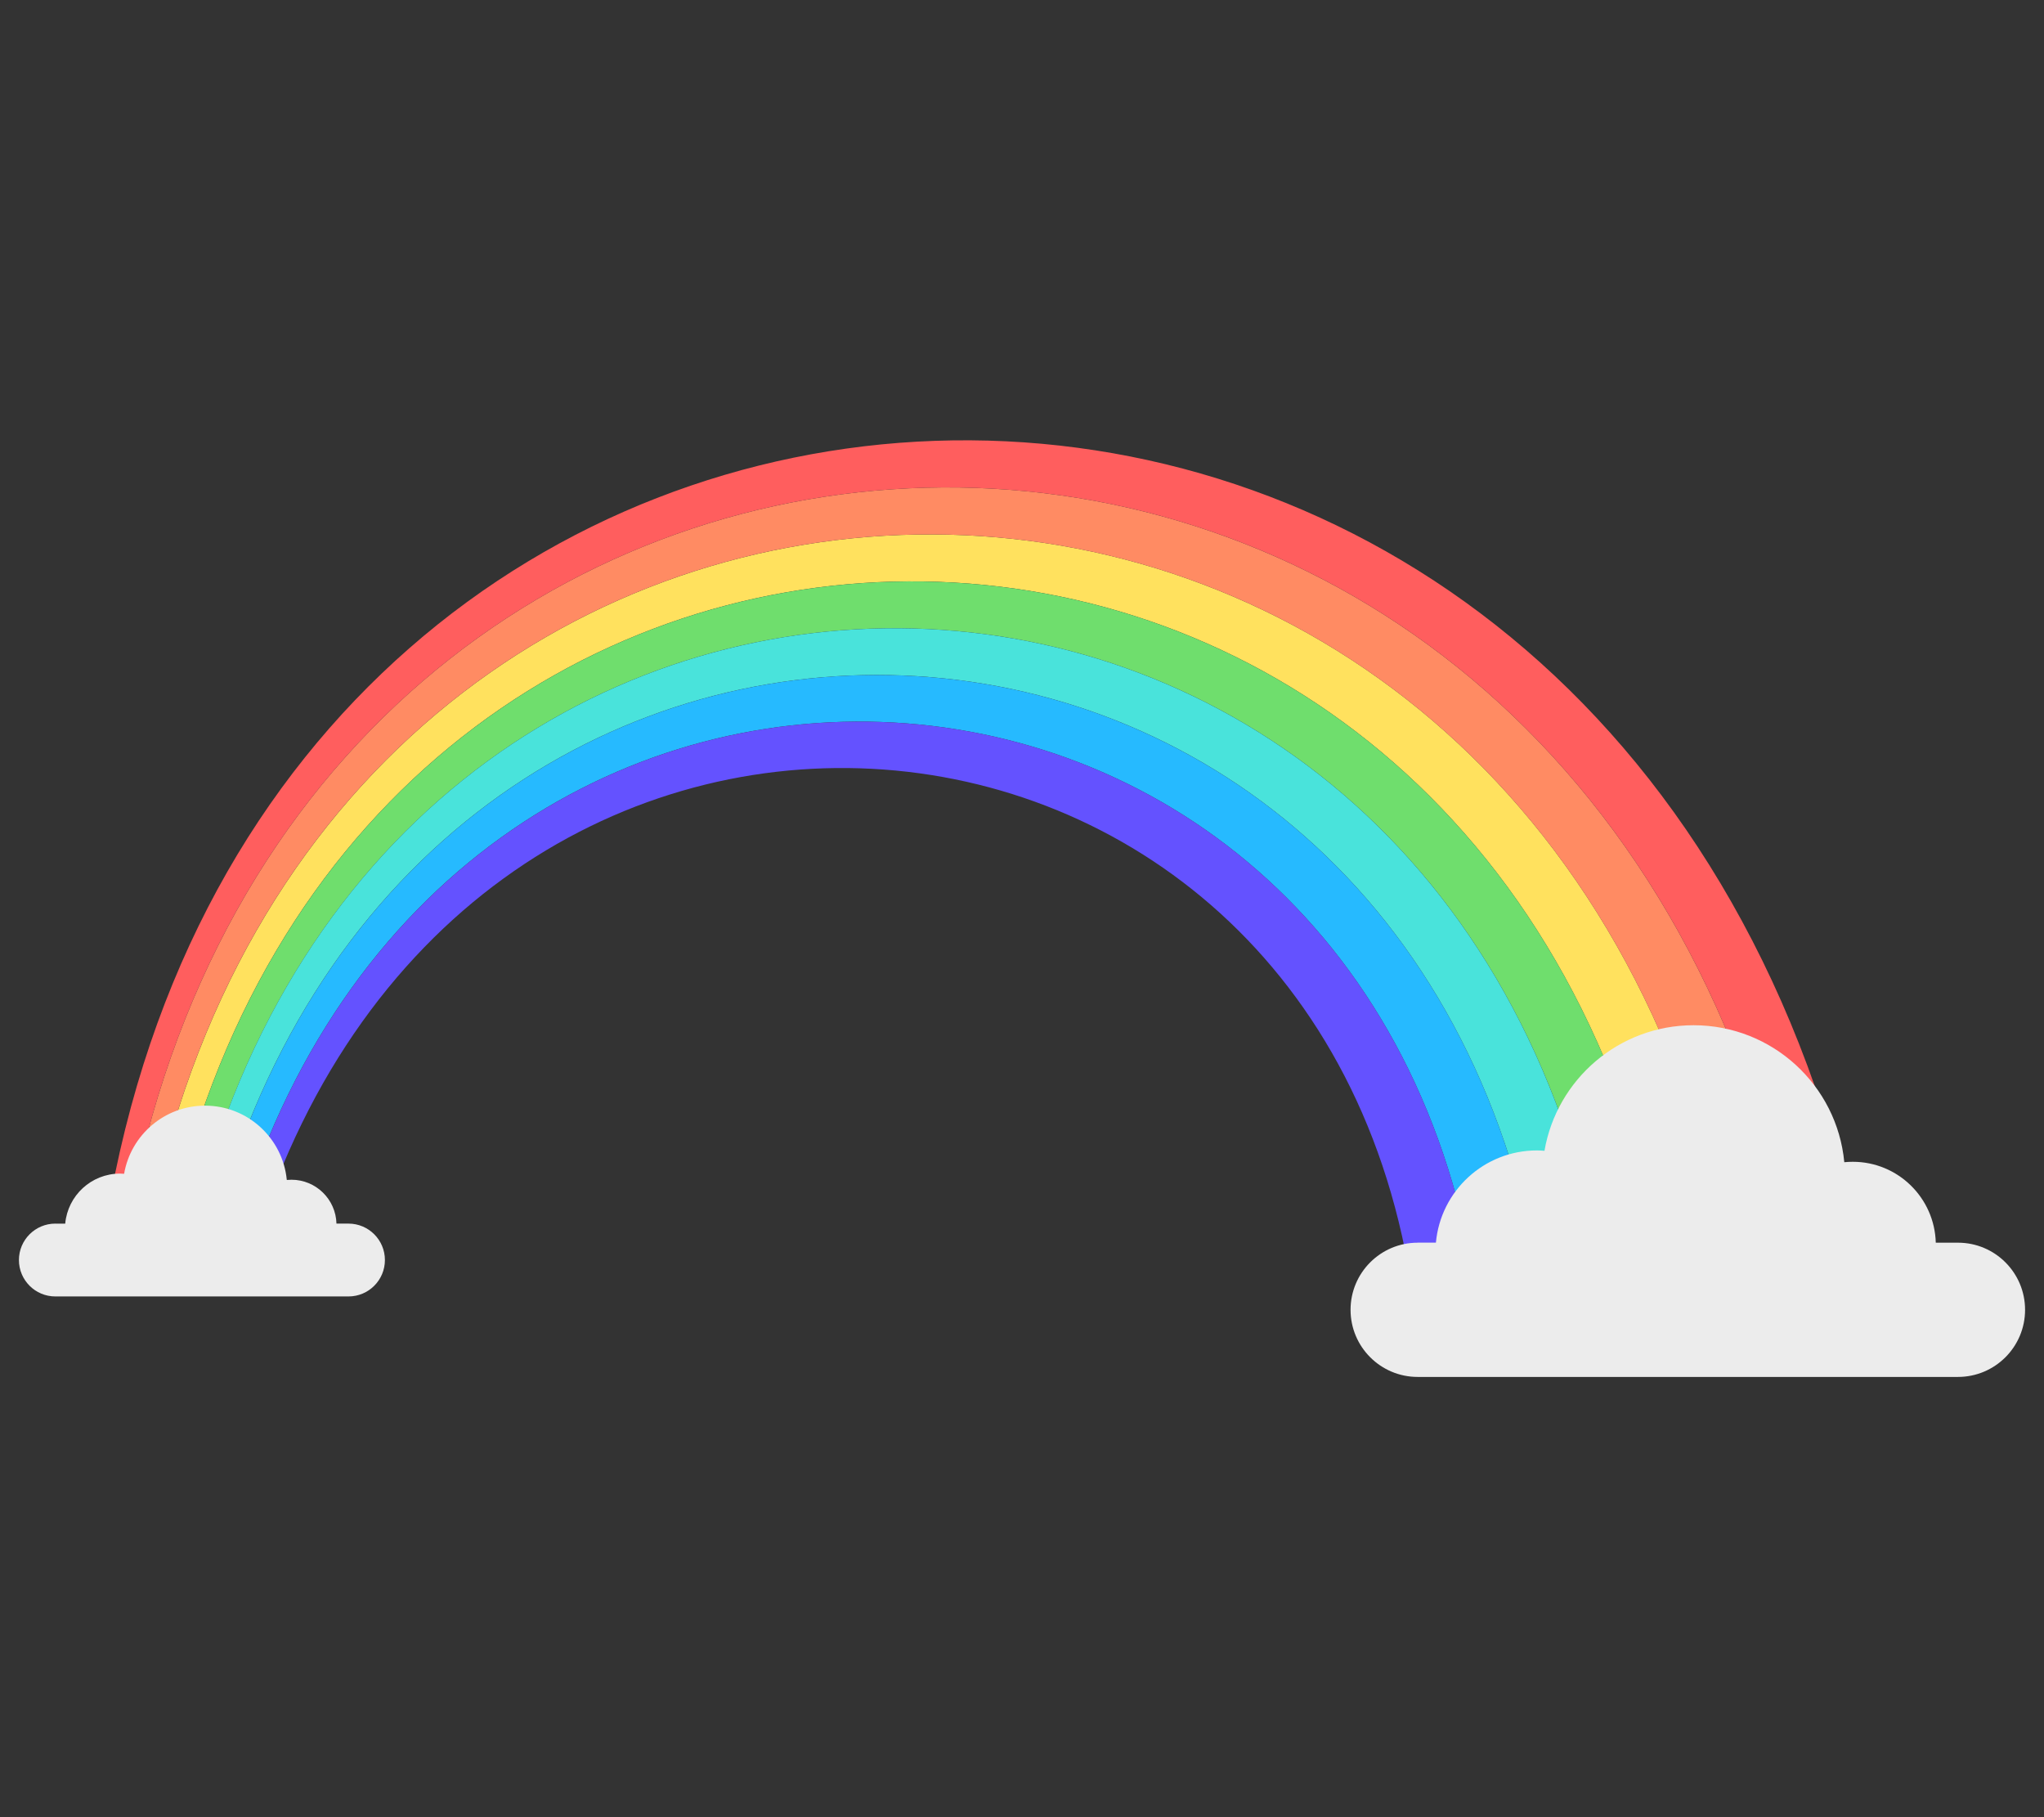 <?xml version="1.0" encoding="UTF-8"?>
<svg id="Layer_2" data-name="Layer 2" xmlns="http://www.w3.org/2000/svg" viewBox="0 0 540 480">
  <rect x="0" y="0" width="540" height="480" fill="#333333" stroke="none"/>
  <defs>
    <style>
      .cls-1 {
        fill: #ff8b63;
      }

      .cls-1, .cls-2, .cls-3, .cls-4, .cls-5, .cls-6, .cls-7, .cls-8, .cls-9 {
        stroke-width: 0px;
      }

      .cls-2 {
        fill: #49e3db;
      }

      .cls-3 {
        fill: #ececec;
      }

      .cls-4 {
        fill: #6fde6d;
      }

      .cls-5 {
        fill: none;
      }

      .cls-6 {
        fill: #26baff;
      }

      .cls-7 {
        fill: #ff5e5e;
      }

      .cls-8 {
        fill: #ffe15e;
      }

      .cls-9 {
        fill: #6452ff;
      }
    </style>
  </defs>
  <g id="Layer_2-2" data-name="Layer 2">
    <g>
      <rect class="cls-5" width="540" height="480"/>
      <g>
        <g>
          <path class="cls-8" d="m438.38,325.11c-51.75-230.26-346.3-227.67-393.98,1.44-1.81-.48-3.62-.96-5.42-1.44,46.34-240.62,357.12-248.39,415.68-4.33-5.42,1.44-10.85,2.89-16.27,4.33Z"/>
          <path class="cls-1" d="m454.65,320.78c-58.56-244.06-369.34-236.29-415.68,4.33-1.81-.48-3.62-.96-5.42-1.44,45-252.12,372.01-265.07,437.37-7.22-5.42,1.44-10.85,2.89-16.27,4.33Z"/>
          <path class="cls-7" d="m470.92,316.45C405.56,58.6,78.56,71.55,33.55,323.67c-1.81-.48-3.62-.96-5.42-1.44,43.67-263.63,386.89-281.76,459.07-10.11-5.42,1.44-10.85,2.89-16.27,4.33Z"/>
          <path class="cls-4" d="m422.11,329.45c-44.94-216.47-323.27-219.06-372.28-1.44-1.81-.48-3.62-.96-5.42-1.44,47.67-229.12,342.23-231.71,393.98-1.44-5.42,1.44-10.85,2.89-16.27,4.33Z"/>
          <path class="cls-2" d="m405.83,333.78c-38.13-202.67-300.24-210.44-350.59-4.33-1.81-.48-3.62-.96-5.42-1.44,49.01-217.61,327.35-215.02,372.28,1.44-5.42,1.44-10.85,2.89-16.27,4.33Z"/>
          <path class="cls-6" d="m389.56,338.12c-31.32-188.88-277.21-201.83-328.89-7.22-1.81-.48-3.62-.96-5.42-1.44,50.34-206.11,312.46-198.34,350.59,4.33-5.42,1.44-10.85,2.89-16.27,4.33Z"/>
          <path class="cls-9" d="m373.29,342.45c-24.51-175.08-254.18-193.21-307.19-10.11-1.81-.48-3.62-.96-5.42-1.44,51.68-194.6,297.57-181.66,328.89,7.22-5.42,1.44-10.85,2.89-16.27,4.33Z"/>
        </g>
        <path class="cls-3" d="m374.54,328.24h4.81c1.24-13.66,12.71-24.36,26.69-24.36.67,0,1.33.05,1.99.1,3.24-18.84,19.64-33.17,39.4-33.17,20.8,0,37.89,15.88,39.81,36.18.74-.07,1.49-.11,2.24-.11,11.93,0,21.61,9.52,21.93,21.37h5.86c9.79,0,17.73,7.94,17.73,17.73h0c0,9.79-7.94,17.73-17.73,17.73h-142.74c-9.79,0-17.73-7.94-17.73-17.73h0c0-9.79,7.94-17.73,17.73-17.73Z"/>
        <path class="cls-3" d="m14.62,323.22h2.61c.67-7.41,6.89-13.22,14.48-13.22.36,0,.72.03,1.08.05,1.76-10.22,10.66-18,21.38-18,11.28,0,20.55,8.62,21.6,19.63.4-.04.81-.06,1.22-.06,6.47,0,11.73,5.16,11.9,11.59h3.18c5.31,0,9.62,4.31,9.62,9.62h0c0,5.31-4.31,9.62-9.62,9.62H14.62c-5.31,0-9.62-4.31-9.62-9.62h0c0-5.31,4.31-9.62,9.62-9.62Z"/>
      </g>
    </g>
  </g>
</svg>